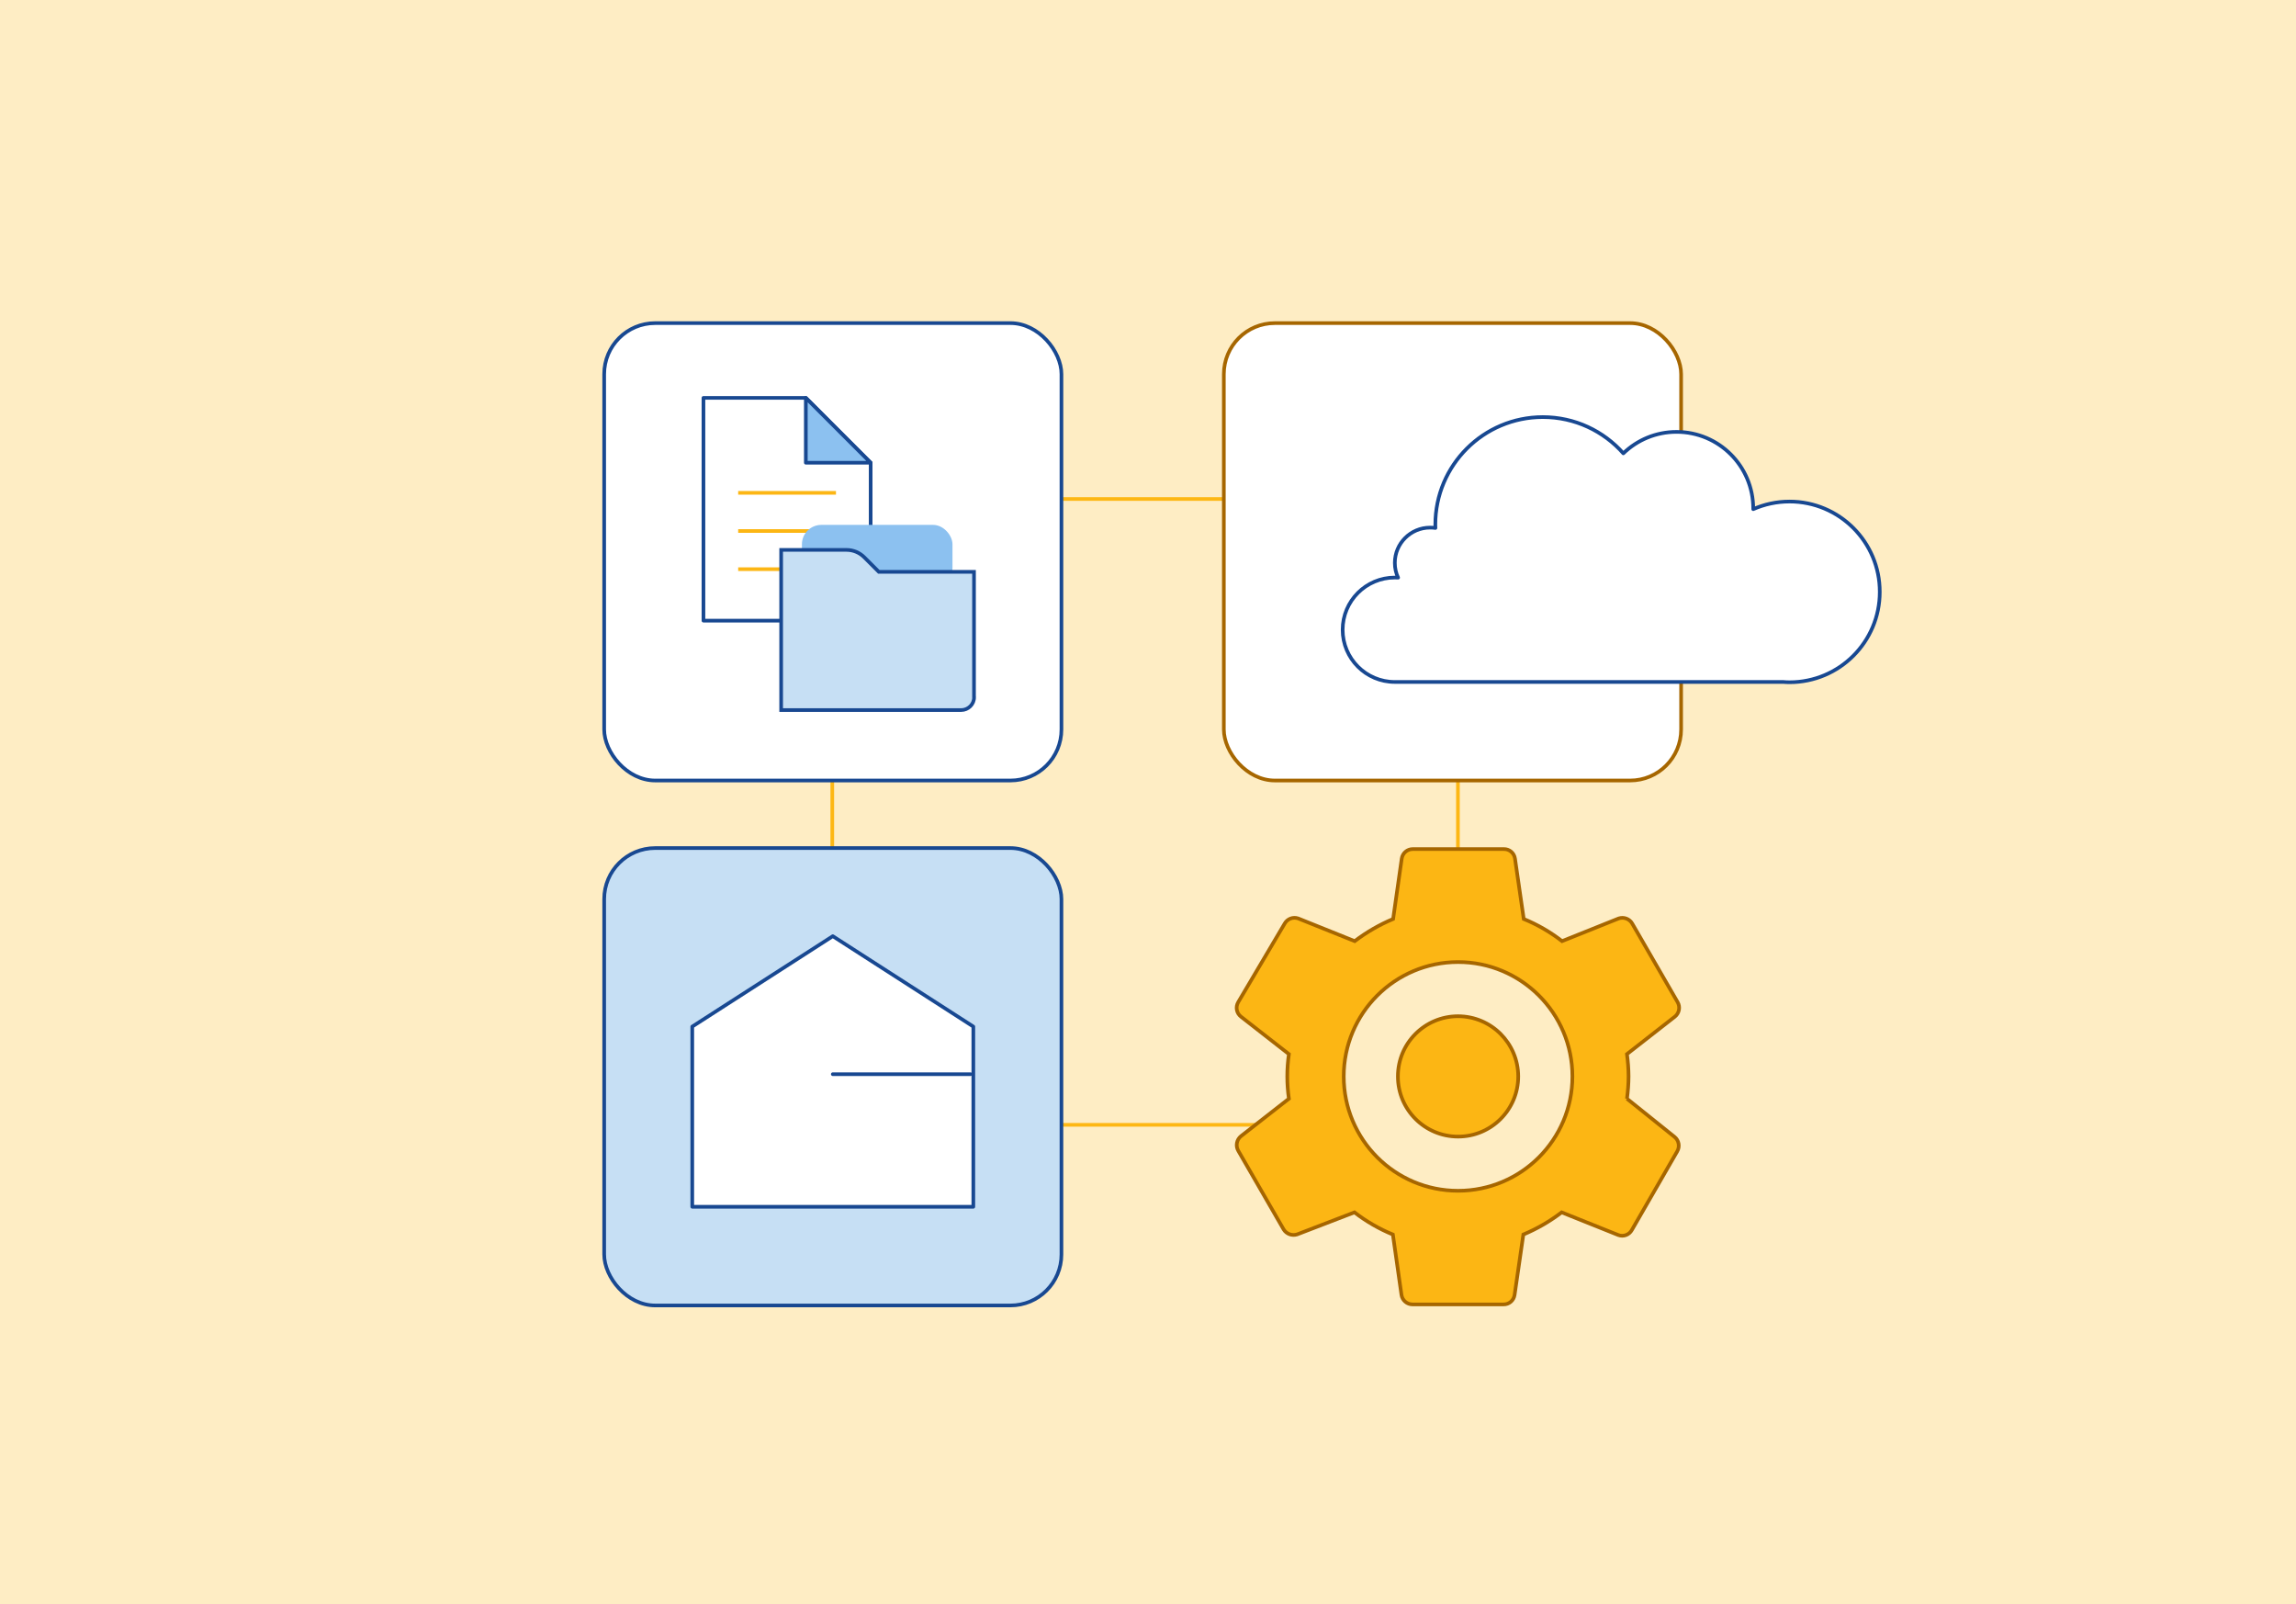 <?xml version="1.0" encoding="UTF-8"?>
<svg xmlns="http://www.w3.org/2000/svg" id="Layer_1" viewBox="0 0 630 440">
  <defs>
    <style>.cls-1,.cls-2,.cls-3,.cls-4,.cls-5{stroke-miterlimit:10;}.cls-1,.cls-3{stroke:#a66600;}.cls-1,.cls-6{fill:#fff;}.cls-7,.cls-2,.cls-4{fill:none;}.cls-7,.cls-6,.cls-5,.cls-8{stroke:#184891;}.cls-7,.cls-6,.cls-8{stroke-linecap:round;stroke-linejoin:round;}.cls-9,.cls-8{fill:#8cc1f0;}.cls-2{stroke:#fcb614;}.cls-3{fill:#fcb614;}.cls-4{stroke:#fdb714;}.cls-5{fill:#c6dff4;}.cls-10{fill:#feedc4;}</style>
  </defs>
  <rect class="cls-10" width="630" height="440"></rect>
  <g>
    <polyline class="cls-4" points="362.61 308.55 228.37 308.55 228.37 136.88 400.04 136.88 400.04 256.68"></polyline>
    <g>
      <rect class="cls-5" x="165.78" y="232.63" width="125.47" height="125.47" rx="14" ry="14"></rect>
      <polygon class="cls-6" points="267.07 331.03 189.95 331.03 189.95 281.6 228.51 256.8 267.07 281.6 267.07 331.03"></polygon>
    </g>
    <rect class="cls-6" x="165.78" y="88.63" width="125.47" height="125.47" rx="14" ry="14"></rect>
    <g>
      <rect class="cls-1" x="335.81" y="88.63" width="125.47" height="125.47" rx="14" ry="14"></rect>
      <path class="cls-6" d="M491.02,137.58c-3.54,0-6.9,.75-9.95,2.09v-.16c0-11.63-9.43-21.04-21.04-21.04-5.69,0-10.83,2.25-14.6,5.89-5.4-6.1-13.29-9.95-22.1-9.95-16.28,0-29.49,13.21-29.49,29.49,0,.31,.03,.62,.03,.93-.49-.08-.98-.1-1.47-.1-5.32,0-9.67,4.32-9.67,9.67,0,1.45,.31,2.82,.9,4.06-.28-.03-.59-.03-.9-.03-7.91,0-14.32,6.41-14.32,14.32s6.41,14.32,14.32,14.32h106.57c.57,.05,1.16,.08,1.73,.08,13.67,0,24.76-11.09,24.76-24.76,.03-13.7-11.09-24.81-24.76-24.81Z"></path>
    </g>
    <g>
      <g>
        <polygon class="cls-6" points="193.02 109.14 193.02 170.25 238.9 170.25 238.9 126.93 221.11 109.14 193.02 109.14"></polygon>
        <polygon class="cls-8" points="238.9 126.93 221.11 109.14 221.11 126.93 238.9 126.93"></polygon>
      </g>
      <line class="cls-2" x1="202.55" y1="135.19" x2="229.38" y2="135.19"></line>
      <line class="cls-2" x1="202.55" y1="145.66" x2="229.38" y2="145.66"></line>
      <line class="cls-2" x1="202.55" y1="156.13" x2="229.38" y2="156.13"></line>
    </g>
    <g>
      <rect class="cls-9" x="220.04" y="143.98" width="41.31" height="17.07" rx="5.33" ry="5.33"></rect>
      <path class="cls-5" d="M267.26,191.18v-34.32h-26.12l-4-4c-1.3-1.3-3.05-2.02-4.88-2.02h-17.92v43.94h49.39c1.95,0,3.59-1.6,3.55-3.58h0Z"></path>
    </g>
    <path class="cls-3" d="M446.42,301.39c.28-2.03,.43-4.07,.44-6.12-.01-2.05-.16-4.09-.44-6.12l13.16-10.28c1.2-.96,1.51-2.66,.74-3.98l-12.46-21.56c-.74-1.28-2.28-1.86-3.69-1.4l-15.56,6.23c-3.21-2.49-6.75-4.54-10.51-6.08l-2.4-16.55c-.21-1.52-1.52-2.65-3.06-2.62h-24.96c-1.53-.02-2.84,1.1-3.06,2.62l-2.36,16.55c-3.76,1.57-7.3,3.62-10.54,6.08l-15.52-6.23c-1.41-.48-2.95,.11-3.69,1.4l-12.75,21.56c-.79,1.32-.48,3.03,.74,3.98l13.16,10.28c-.59,4.06-.59,8.18,0,12.24l-13.16,10.28c-1.19,.97-1.5,2.65-.74,3.98l12.46,21.6c.77,1.24,2.29,1.8,3.69,1.36l15.74-6.05c3.23,2.49,6.77,4.54,10.54,6.08l2.36,16.55c.22,1.52,1.53,2.63,3.06,2.62h24.92c1.54,.03,2.85-1.09,3.06-2.62l2.4-16.55c3.75-1.57,7.28-3.62,10.51-6.08l15.56,6.23c1.4,.52,2.96-.06,3.69-1.36l12.46-21.6c.78-1.33,.46-3.02-.74-3.98l-13.05-10.47Zm-46.34,25.25c-17.33,0-31.37-14.04-31.37-31.37s14.04-31.37,31.37-31.37c17.33,0,31.37,14.04,31.37,31.37s-14.04,31.37-31.37,31.37h0Zm16.51-31.37c0,9.12-7.39,16.51-16.51,16.51s-16.51-7.39-16.51-16.51,7.39-16.51,16.51-16.51h0c9.11,.02,16.49,7.4,16.51,16.51h0Z"></path>
    <line class="cls-7" x1="228.51" y1="294.66" x2="266.29" y2="294.66"></line>
  </g>
</svg>
